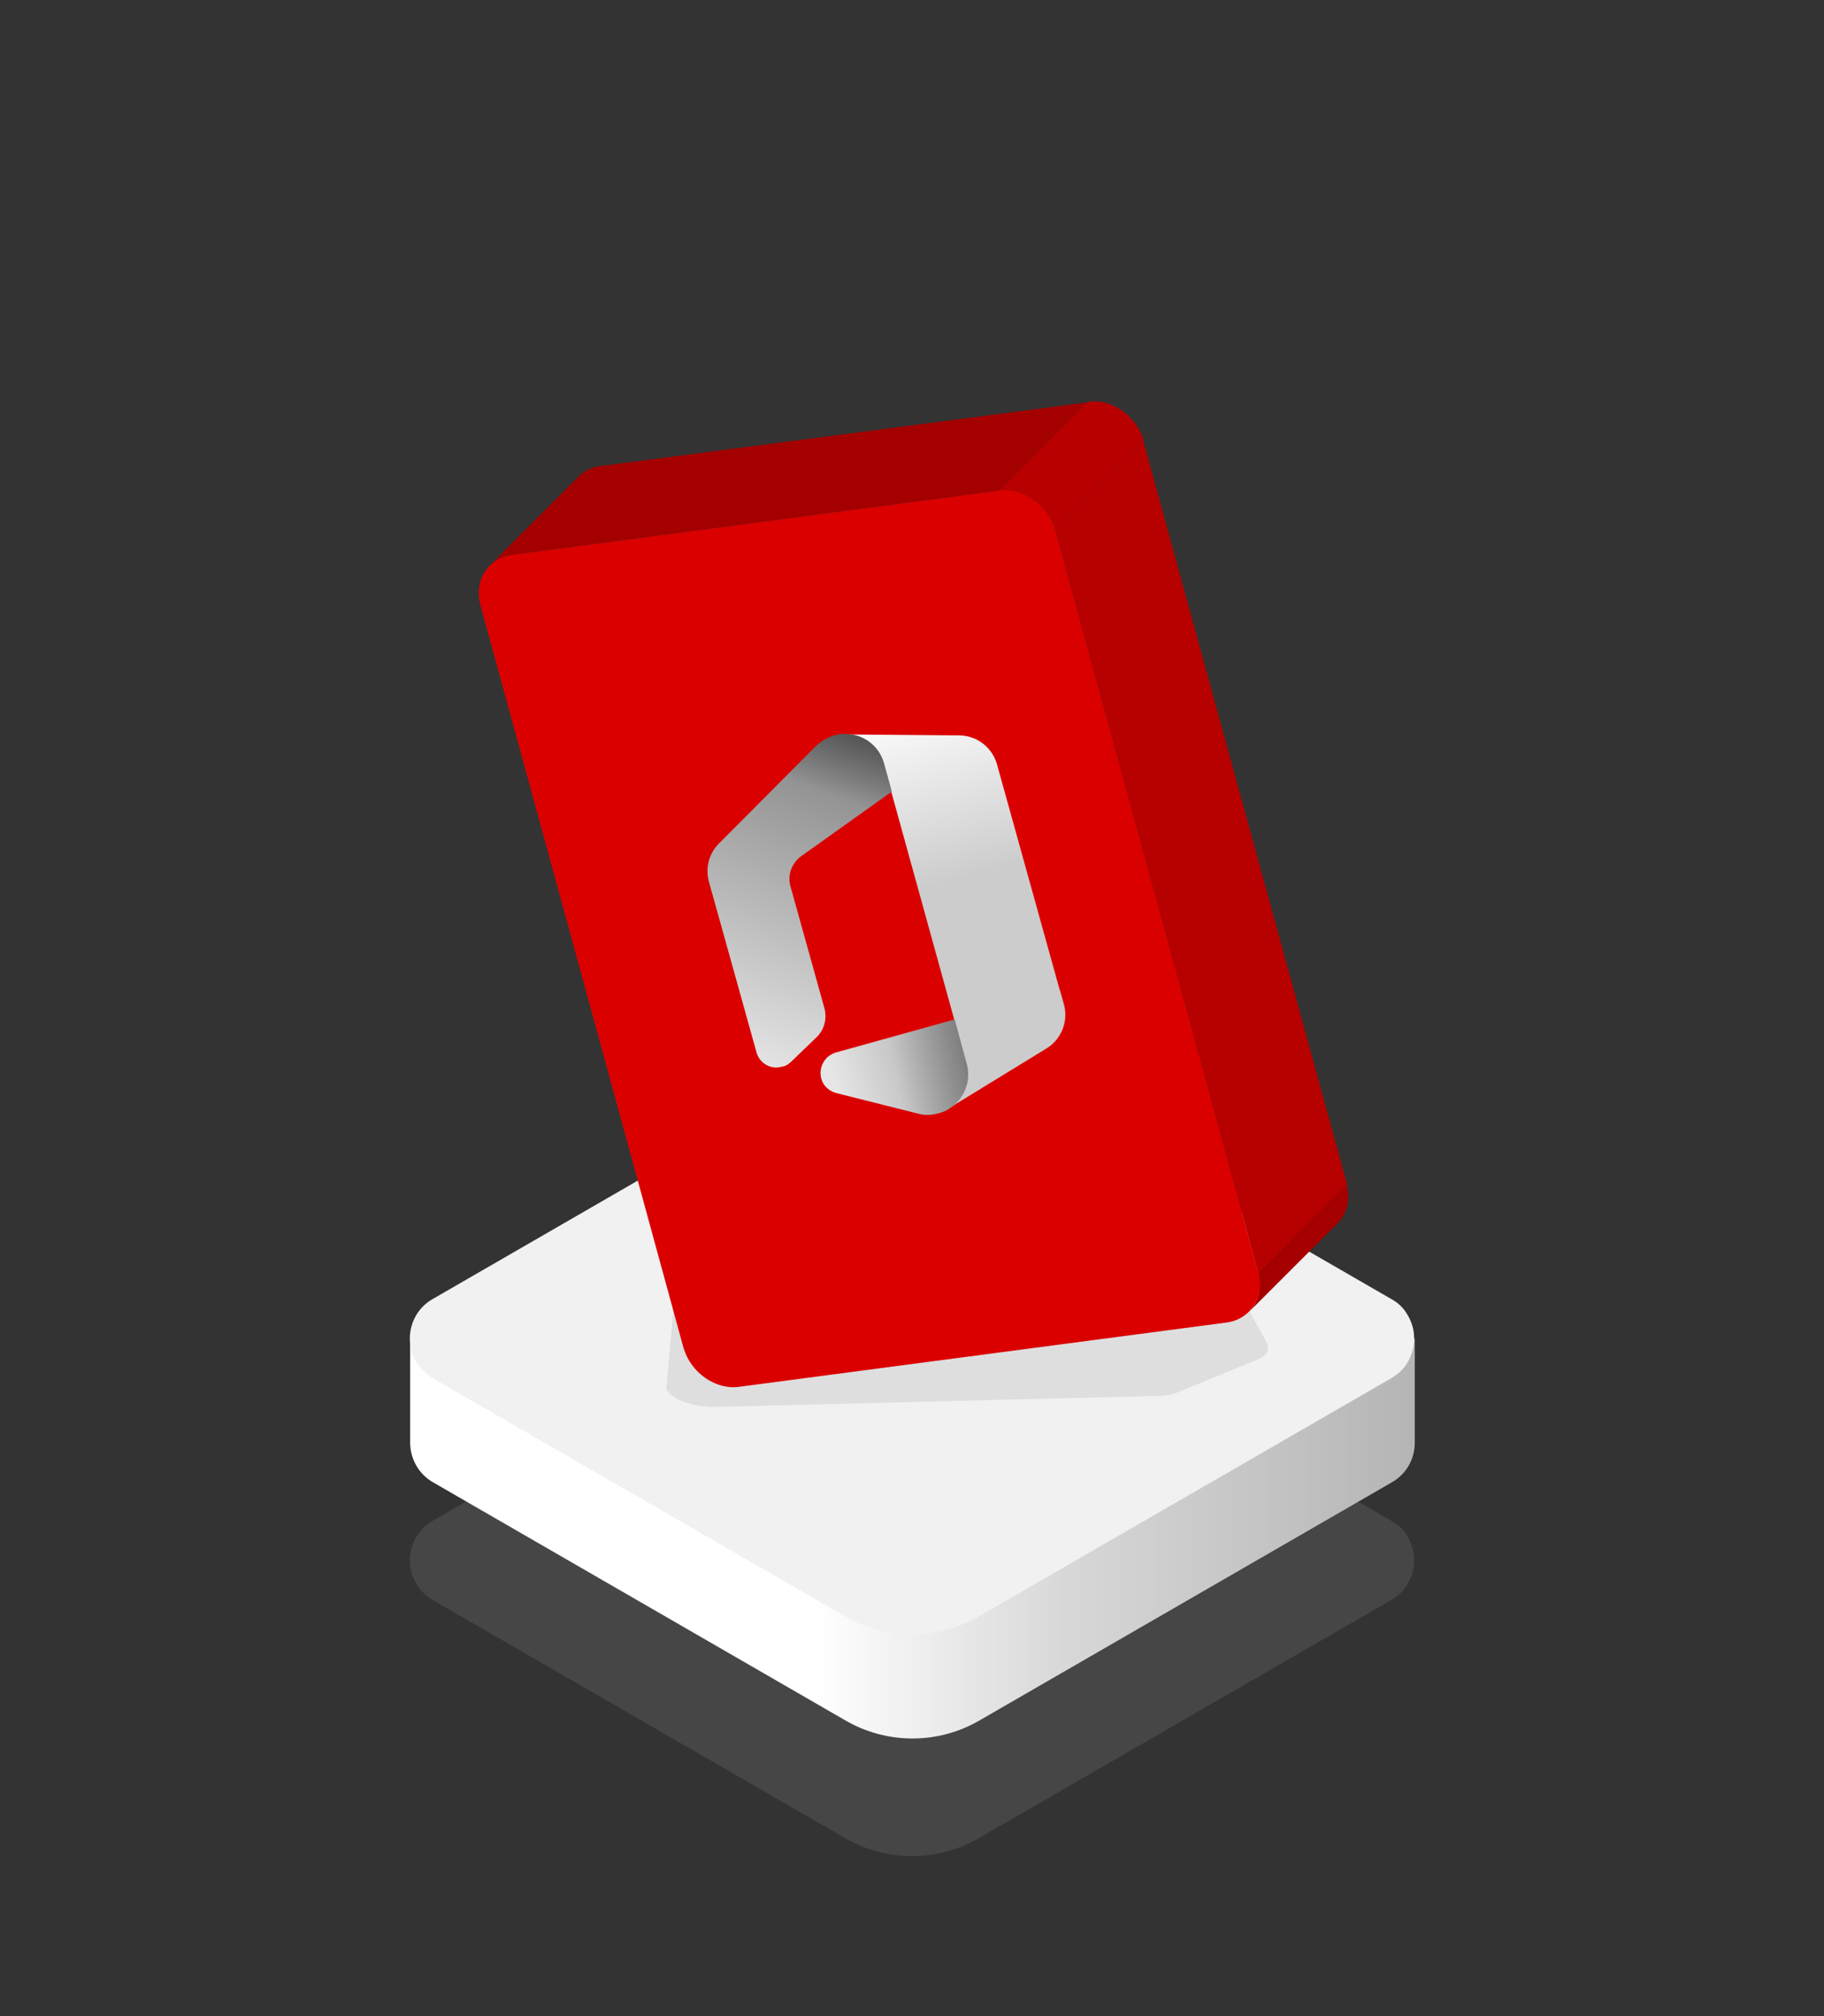 <?xml version="1.0" encoding="utf-8"?>
<!-- Generator: Adobe Illustrator 26.0.1, SVG Export Plug-In . SVG Version: 6.00 Build 0)  -->
<svg version="1.1" id="Layer_1" xmlns="http://www.w3.org/2000/svg" xmlns:xlink="http://www.w3.org/1999/xlink" x="0px" y="0px"
	 viewBox="0 0 380 420" style="enable-background:new 0 0 380 420;" xml:space="preserve">
<rect x="0" y="0" width="380" height="420" fill="#333333" stroke="none"/>
<style type="text/css">
	.st0{opacity:0.2;fill:#929292;enable-background:new    ;}
	.st1{fill:url(#Path_6697_00000171684972124970571930000002414509460376512682_);}
	.st2{fill:#F1F1F1;}
	.st3{opacity:0.2;enable-background:new    ;}
	.st4{fill:#929292;}
	.st5{enable-background:new    ;}
	.st6{fill:#A40000;}
	.st7{fill:#A50000;}
	.st8{fill:#B70000;}
	.st9{fill:#DA0000;}
	.st10{fill:#B80000;}
	.st11{opacity:0.2;}
	.st12{fill:#FFFFFF;}
	.st13{opacity:0.12;}
	.st14{fill:url(#SVGID_00000180360204508422121900000006553433348134028716_);}
	.st15{fill:url(#SVGID_00000026150361381268077440000014051517560661439657_);}
	.st16{fill:url(#SVGID_00000088844285690046869690000002062365563730942854_);}
	.st17{fill:url(#SVGID_00000109738144760784174830000017943253559467905971_);}
	.st18{fill:url(#SVGID_00000060710647362732398780000005789729043076797582_);}
</style>
<g>
	<g id="Group_3196_00000114046363720006152040000003271414272120304821_" transform="translate(-369 -3812)">
		<g id="A14_illustration_00000085969650561739474160000008121560225147328643_" transform="translate(369 3812)">
			<g id="Group_2840_00000005958354738527628410000008694527811212486328_" transform="translate(33.047 16.414)">
				<path id="Path_6696_00000158736307685631601520000018132552576285281452_" class="st0" d="M57.1,316.9l85.9,49.6
					c8.6,5,19.3,5,27.9,0l85.9-49.6c4.6-2.6,6.1-8.5,3.5-13c-0.8-1.5-2-2.7-3.5-3.5l-85.9-49.6c-8.6-5-19.3-5-27.9,0l-85.9,49.6
					c-4.6,2.6-6.1,8.5-3.5,13C54.5,314.9,55.7,316.1,57.1,316.9z"/>
				<g id="Group_2839_00000124147362540307493130000004327130433635711636_">
					<g id="Group_2830_00000036239143220622569170000007217126814090567837_">
						
							<linearGradient id="Path_6697_00000164500697925104162520000004373065924885080726_" gradientUnits="userSpaceOnUse" x1="-800.614" y1="513.728" x2="-799.449" y2="513.728" gradientTransform="matrix(179.577 0 0 -71.467 143824.391 37018.652)">
							<stop  offset="0" style="stop-color:#FFFFFF"/>
							<stop  offset="0.407" style="stop-color:#FFFFFF"/>
							<stop  offset="0.66" style="stop-color:#D7D7D7"/>
							<stop  offset="1" style="stop-color:#B5B5B5"/>
						</linearGradient>
						
							<path id="Path_6697_00000160876432294726046330000007497262944833502092_" style="fill:url(#Path_6697_00000164500697925104162520000004373065924885080726_);" d="
							M157,322.8L52.4,262.4v21.7c0,3.4,1.8,6.6,4.8,8.3l85.9,49.6c8.6,5,19.3,5,27.9,0l85.9-49.6c3-1.7,4.8-4.8,4.8-8.3v-21.7
							L157,322.8z"/>
						<path id="Path_6698_00000155851703220629589790000010961629217368637315_" class="st2" d="M57.1,270.7l85.9,49.6
							c8.6,5,19.3,5,27.9,0l85.9-49.6c4.6-2.6,6.1-8.5,3.5-13c-0.8-1.5-2-2.7-3.5-3.5l-85.9-49.6c-8.6-5-19.3-5-27.9,0l-85.9,49.6
							c-4.6,2.6-6.1,8.5-3.5,13C54.5,268.6,55.7,269.8,57.1,270.7z"/>
					</g>
					<g id="Group_2838_00000114764103548760367980000006934969510770482825_" transform="translate(41.026 24.707)">
						<g id="Group_2837_00000034053952599793749830000017412778885698999943_">
							<g id="Group_2836_00000152953174311395544970000006687959513359090050_">
								<g>
									<defs>
										<polygon id="SVGID_1_" points="59.1,247.3 132.1,204.9 161.1,221.7 88.1,264.1 										"/>
									</defs>
									<clipPath id="SVGID_00000151508570370482896970000002357241274356187294_">
										<use xlink:href="#SVGID_1_"  style="overflow:visible;"/>
									</clipPath>
								</g>
							</g>
						</g>
					</g>
				</g>
			</g>
		</g>
	</g>
	<g class="st3">
		<path class="st4" d="M263.9,279.7l-36-65.3c-1.2-2.2-5.8-3.8-10.3-3.7l-2.4,0.8l-0.8-1.4c-0.1,0-0.3,0-0.4,0
			c-1.4,0-2.1,0.6-1.7,1.3c0,0,0.1,0.1,0.1,0.1l-5.3,0.1c0-0.1,0-0.1-0.1-0.2c-0.4-0.7-1.9-1.2-3.2-1.2c-1.4,0-2.2,0.6-1.7,1.3
			c0,0.1,0.1,0.1,0.1,0.2l-5.4,0.1c0-0.1,0-0.1-0.1-0.2c-0.4-0.7-1.9-1.2-3.2-1.2c-1.4,0-2.2,0.6-1.7,1.3c0,0.1,0.1,0.1,0.2,0.2
			l-5.4,0.1c0-0.1,0-0.2-0.1-0.2c-0.4-0.7-1.9-1.2-3.2-1.2c-1.4,0-2.1,0.6-1.7,1.3c0,0.1,0.1,0.2,0.2,0.2l-5.4,0.1
			c0-0.1,0-0.2-0.1-0.3c-0.4-0.7-1.9-1.2-3.2-1.2c-1.4,0-2.2,0.6-1.7,1.3c0.1,0.1,0.1,0.2,0.2,0.3l-5.4,0.1c0-0.1,0-0.2-0.1-0.3
			c-0.4-0.7-1.9-1.2-3.2-1.2c-1.4,0-2.2,0.6-1.7,1.3c0.1,0.1,0.2,0.2,0.3,0.3l19.5,1c0-0.1,0-0.2-0.1-0.3c-0.4-0.7-1.9-1.2-3.2-1.2
			c-1.4,0-2.2,0.6-1.7,1.3c0.1,0.1,0.2,0.2,0.3,0.4l-5.5,0.1c0-0.1,0-0.2-0.1-0.4c-0.4-0.7-1.9-1.2-3.2-1.2c-1.4,0-2.2,0.6-1.7,1.3
			c0.1,0.1,0.2,0.3,0.4,0.4l-3.8,0.1c-0.6,0-1.2,0.1-1.7,0.1c0-0.2,0-0.3-0.1-0.5c-0.4-0.7-1.9-1.2-3.2-1.2c-1.4,0-2.1,0.6-1.7,1.3
			c0.3,0.5,1.3,1,2.3,1.2l-1.9,0.8c-0.7-0.4-1.6-0.6-2.5-0.6c-1.4,0-2.2,0.6-1.7,1.3l2.5-0.1l0.2,0l0,0l-0.2,0l-2.5,0.1
			c0.2,0.3,0.5,0.5,0.8,0.7l-1.7,0.7c-0.3,0-0.6-0.1-0.9-0.1c-1.3,0-2,0.5-1.8,1.2l-7,2.9c0,0,0.1,0,0.1,0c-1.9,0.8-2.7,2-1.9,3.4
			l0.3,0.5c-0.1,0-0.2,0-0.3,0l0.7,1.3l0.7,1.3c0.1,0,0.1,0,0.2,0l1.4,2.6c0,0-0.1,0-0.1,0l0.7,1.3l0.7,1.3c0,0,0,0,0,0l-5,55.9
			c1.2,2.2,5.8,3.8,10.3,3.7l92.2-2.3c1.7,0,3.1-0.3,4.2-0.8c0,0,0,0,0,0l17-7C263.8,282.4,264.6,281.1,263.9,279.7z M143.6,221.4
			c0.1,0,0.2,0,0.3,0C143.8,221.4,143.7,221.4,143.6,221.4z M142.6,221.5C142.7,221.5,142.7,221.5,142.6,221.5
			C142.7,221.5,142.7,221.5,142.6,221.5z M246.9,288.7C246.9,288.7,246.9,288.7,246.9,288.7C246.9,288.7,246.9,288.7,246.9,288.7z
			 M246.7,289.1c0,0-0.1,0.1-0.1,0.1C246.6,289.2,246.6,289.1,246.7,289.1z M246.3,289.4c0,0-0.1,0.1-0.1,0.1
			C246.2,289.5,246.2,289.5,246.3,289.4z M141.8,221.8c-0.1,0-0.1,0-0.2,0.1C141.6,221.8,141.7,221.8,141.8,221.8z M245.8,289.8
			c0,0-0.1,0.1-0.1,0.1C245.7,289.8,245.7,289.8,245.8,289.8z"/>
		<path class="st4" d="M208.6,210.2L208.6,210.2c1.1,0,1.9-0.4,1.8-1l-2.4,0.1v0l-2.4,0.1C206.3,209.8,207.5,210.2,208.6,210.2z"/>
		<path class="st4" d="M188.1,210.6c1.1,0,1.8-0.4,1.8-0.9l-2.3,0.1l-2.3,0.1C186,210.3,187.1,210.6,188.1,210.6z"/>
		<path class="st4" d="M198.3,210.4c1.1,0,1.8-0.4,1.8-0.9l-2.3,0.1l-2.3,0.1C196.1,210.1,197.3,210.4,198.3,210.4z"/>
		<path class="st4" d="M167.6,211c1,0,1.6-0.3,1.8-0.7l-2.2,0.1l-2.2,0.1C165.7,210.8,166.7,211.1,167.6,211z"/>
		<path class="st4" d="M177.8,210.8c1,0,1.7-0.3,1.8-0.8l-2.3,0.1l-2.2,0.1C175.8,210.6,176.9,210.8,177.8,210.8z"/>
		<path class="st4" d="M159.1,210.6l22.9,0.9l-2.1,0.1c0.6,0.4,1.6,0.6,2.5,0.6C183.2,212.1,158.9,211,159.1,210.6z"/>
		<path class="st4" d="M173.8,211.7l-2.1,0.1l-2,0.1c0.6,0.3,1.5,0.5,2.3,0.5C172.9,212.3,173.6,212.1,173.8,211.7z"/>
		<path class="st4" d="M163.5,212l-2,0.1l-1.9,0.1c0.6,0.3,1.4,0.5,2.2,0.4C162.6,212.6,163.2,212.3,163.5,212z"/>
		<path class="st4" d="M144.3,218.1c1.4,0,2.1-0.6,1.7-1.3l-2.5,0.1L144.3,218.1z"/>
		<path class="st4" d="M148.1,215.4c1.4,0,2.2-0.6,1.7-1.3c-0.4-0.7-1.9-1.2-3.2-1.2c-1.4,0-2.1,0.6-1.7,1.3
			C145.3,214.9,146.7,215.5,148.1,215.4z"/>
		<path class="st4" d="M151.6,212.8c0.7,0,1.3-0.2,1.6-0.5l-0.1,0l-1.7,0l-1.7,0l-0.1,0C150.1,212.7,150.9,212.8,151.6,212.8z"/>
		<path class="st4" d="M131.5,213.2c0.4-0.1,0.8-0.2,1-0.3l-1.2,0L131.5,213.2z"/>
		<path class="st4" d="M135.8,217c-0.4-0.6-1.5-1.1-2.8-1.2l0.7,1.3h0l0.7,1.3C135.6,218.1,136.2,217.6,135.8,217L135.8,217z"/>
		<path class="st4" d="M137.9,215.7c1.4,0,2.2-0.6,1.7-1.3c-0.4-0.7-1.9-1.2-3.2-1.2c-1.4,0-2.1,0.6-1.7,1.3
			C135,215.1,136.5,215.7,137.9,215.7z"/>
		<path class="st4" d="M141.3,213l-0.1-0.2L141.3,213c0.7,0,1.2-0.2,1.5-0.4l-1.8,0v0l-1.7,0C140,212.9,140.7,213,141.3,213z"/>
		<path class="st4" d="M141.1,216.9L141.1,216.9c0.4,0.7,1.9,1.2,3.2,1.2l-0.7-1.3l0,0v0l2.5-0.1c-0.4-0.7-1.9-1.2-3.2-1.2l0.6,1
			l-0.6-1C141.4,215.6,140.7,216.2,141.1,216.9z"/>
		<path class="st4" d="M138.8,222.1c-0.4-0.6-1.5-1.1-2.8-1.2l0.7,1.3l0.7,1.3C138.5,223.2,139.1,222.7,138.8,222.1z"/>
		<path class="st4" d="M139.3,218.2c-1.4,0-2.1,0.6-1.7,1.3c0.4,0.7,1.9,1.2,3.2,1.2c1.4,0,2.1-0.6,1.7-1.3
			C142.2,218.7,140.7,218.2,139.3,218.2z"/>
	</g>
	<g>
		<g>
			<g class="st5">
				<g>
					<path class="st6" d="M102,117.8l18.5-18.5c1.2-1.2,2.7-2,4.6-2.2l-18.5,18.5C104.7,115.8,103.1,116.6,102,117.8z"/>
				</g>
				<g>
					<path class="st7" d="M278.6,254.9l-18.5,18.5c2-2,2.8-5,1.9-8.3l18.5-18.5C281.5,249.8,280.6,252.9,278.6,254.9z"/>
				</g>
				<g>
					<polygon class="st6" points="106.5,115.6 125,97.1 226.7,83.8 208.2,102.2 					"/>
				</g>
				<g>
					<polygon class="st8" points="219.8,110.3 238.2,91.9 280.6,246.6 262.1,265.1 					"/>
				</g>
				<g>
					<path class="st9" d="M208.2,102.2c5-0.7,10.1,3,11.6,8.1l42.3,154.7c1.4,5.1-1.5,9.8-6.5,10.5L154,288.9
						c-5,0.7-10.1-3-11.6-8.1l-42.3-154.7c-1.4-5.1,1.5-9.8,6.5-10.5L208.2,102.2z"/>
				</g>
				<g>
					<path class="st10" d="M208.2,102.2l18.5-18.5c5-0.7,10.1,3,11.6,8.1l-18.5,18.5C218.4,105.2,213.2,101.6,208.2,102.2z"/>
				</g>
			</g>
		</g>
	</g>
	<g class="st11">
		<path class="st12" d="M174.1,219.2c-2.3,0.7-3.6,3.1-3,5.4c0.4,1.5,1.6,2.6,3.1,3l17.1,4.3c1.4,0.4,2.9,0.3,4.3-0.1
			c0.8-0.2,1.5-0.5,2.1-0.9l20.4-12.5c3.1-1.9,4.6-5.7,3.6-9.2l-0.8-2.9L174.1,219.2z"/>
	</g>
	<g class="st13">
		<path class="st12" d="M174.1,219.2c-2.3,0.7-3.6,3.1-3,5.4c0.4,1.5,1.6,2.6,3.1,3l17.1,4.3c1.4,0.4,2.9,0.3,4.3-0.1
			c0.8-0.2,1.5-0.5,2.1-0.9l20.4-12.5c3.1-1.9,4.6-5.7,3.6-9.2l-0.8-2.9L174.1,219.2z"/>
	</g>
	
		<linearGradient id="SVGID_00000047044431535020263800000004939839262124611771_" gradientUnits="userSpaceOnUse" x1="576.596" y1="-329.669" x2="576.596" y2="-409.48" gradientTransform="matrix(0.964 -0.267 -0.267 -0.964 -454.936 -18.877)">
		<stop  offset="0" style="stop-color:#FFFFFF"/>
		<stop  offset="0.5" style="stop-color:#CCCCCC"/>
	</linearGradient>
	<path style="fill:url(#SVGID_00000047044431535020263800000004939839262124611771_);" d="M176,153l9.7,12l13.1,47.4l-1.2,18.5
		l20.4-12.5c3.1-1.9,4.6-5.7,3.6-9.2l-13.9-50c-1-3.5-4.2-6-7.9-6L176,153z"/>
	
		<linearGradient id="SVGID_00000108293307489825258480000009648653836484061596_" gradientUnits="userSpaceOnUse" x1="562.201" y1="-332.49" x2="519.937" y2="-392.84" gradientTransform="matrix(0.964 -0.267 -0.267 -0.964 -454.936 -18.877)">
		<stop  offset="0" style="stop-color:#808080"/>
		<stop  offset="1" style="stop-color:#E6E6E6"/>
	</linearGradient>
	<path style="fill:url(#SVGID_00000108293307489825258480000009648653836484061596_);" d="M164.7,221.3l5.5-5.3
		c1.5-1.5,2.1-3.7,1.6-5.8l-7.1-25.5c-0.7-2.4,0.2-4.9,2.3-6.4l18.8-13.4l-1.6-5.8c-1-3.7-4.3-6.2-8.1-6.2c-0.8,0-1.6,0.1-2.3,0.3
		l0,0c-1.4,0.4-2.7,1.2-3.8,2.2l-20.2,20.3c-2.1,2.1-2.9,5.1-2.1,8l9.9,35.5c0.6,2.3,3,3.7,5.3,3
		C163.5,222.2,164.1,221.8,164.7,221.3z"/>
	
		<linearGradient id="SVGID_00000018936722047732250590000011423245884187191704_" gradientUnits="userSpaceOnUse" x1="563.064" y1="-331.264" x2="554.116" y2="-344.04" gradientTransform="matrix(0.964 -0.267 -0.267 -0.964 -454.936 -18.877)">
		<stop  offset="0" style="stop-color:#000000;stop-opacity:0.4"/>
		<stop  offset="1" style="stop-color:#000000;stop-opacity:0"/>
	</linearGradient>
	<path style="fill:url(#SVGID_00000018936722047732250590000011423245884187191704_);" d="M164.7,221.3l5.5-5.3
		c1.5-1.5,2.1-3.7,1.6-5.8l-7.1-25.5c-0.7-2.4,0.2-4.9,2.3-6.4l18.8-13.4l-1.6-5.8c-1-3.7-4.3-6.2-8.1-6.2c-0.8,0-1.6,0.1-2.3,0.3
		l0,0c-1.4,0.4-2.7,1.2-3.8,2.2l-20.2,20.3c-2.1,2.1-2.9,5.1-2.1,8l9.9,35.5c0.6,2.3,3,3.7,5.3,3
		C163.5,222.2,164.1,221.8,164.7,221.3z"/>
	
		<linearGradient id="SVGID_00000165231396773327717240000006724049970405930643_" gradientUnits="userSpaceOnUse" x1="540.606" y1="-406.549" x2="595.78" y2="-406.549" gradientTransform="matrix(0.964 -0.267 -0.267 -0.964 -454.936 -18.877)">
		<stop  offset="0" style="stop-color:#E6E6E6"/>
		<stop  offset="0.6" style="stop-color:#999999"/>
	</linearGradient>
	<path style="fill:url(#SVGID_00000165231396773327717240000006724049970405930643_);" d="M198.9,212.4l-24.8,6.9
		c-2.3,0.7-3.6,3.1-3,5.4c0.4,1.5,1.6,2.6,3.1,3l17.1,4.3c1.4,0.4,2.9,0.3,4.3-0.1l0,0c0.8-0.2,1.5-0.5,2.1-0.9
		c3.2-2,4.7-5.8,3.7-9.4L198.9,212.4z"/>
	
		<linearGradient id="SVGID_00000183971264694808723120000010477114265045803928_" gradientUnits="userSpaceOnUse" x1="578.099" y1="-407.792" x2="553.395" y2="-405.636" gradientTransform="matrix(0.964 -0.267 -0.267 -0.964 -454.936 -18.877)">
		<stop  offset="0" style="stop-color:#000000;stop-opacity:0.4"/>
		<stop  offset="1" style="stop-color:#000000;stop-opacity:0"/>
	</linearGradient>
	<path style="fill:url(#SVGID_00000183971264694808723120000010477114265045803928_);" d="M198.9,212.4l-24.8,6.9
		c-2.3,0.7-3.6,3.1-3,5.4c0.4,1.5,1.6,2.6,3.1,3l17.1,4.3c1.4,0.4,2.9,0.3,4.3-0.1l0,0c0.8-0.2,1.5-0.5,2.1-0.9
		c3.2-2,4.7-5.8,3.7-9.4L198.9,212.4z"/>
</g>
</svg>
